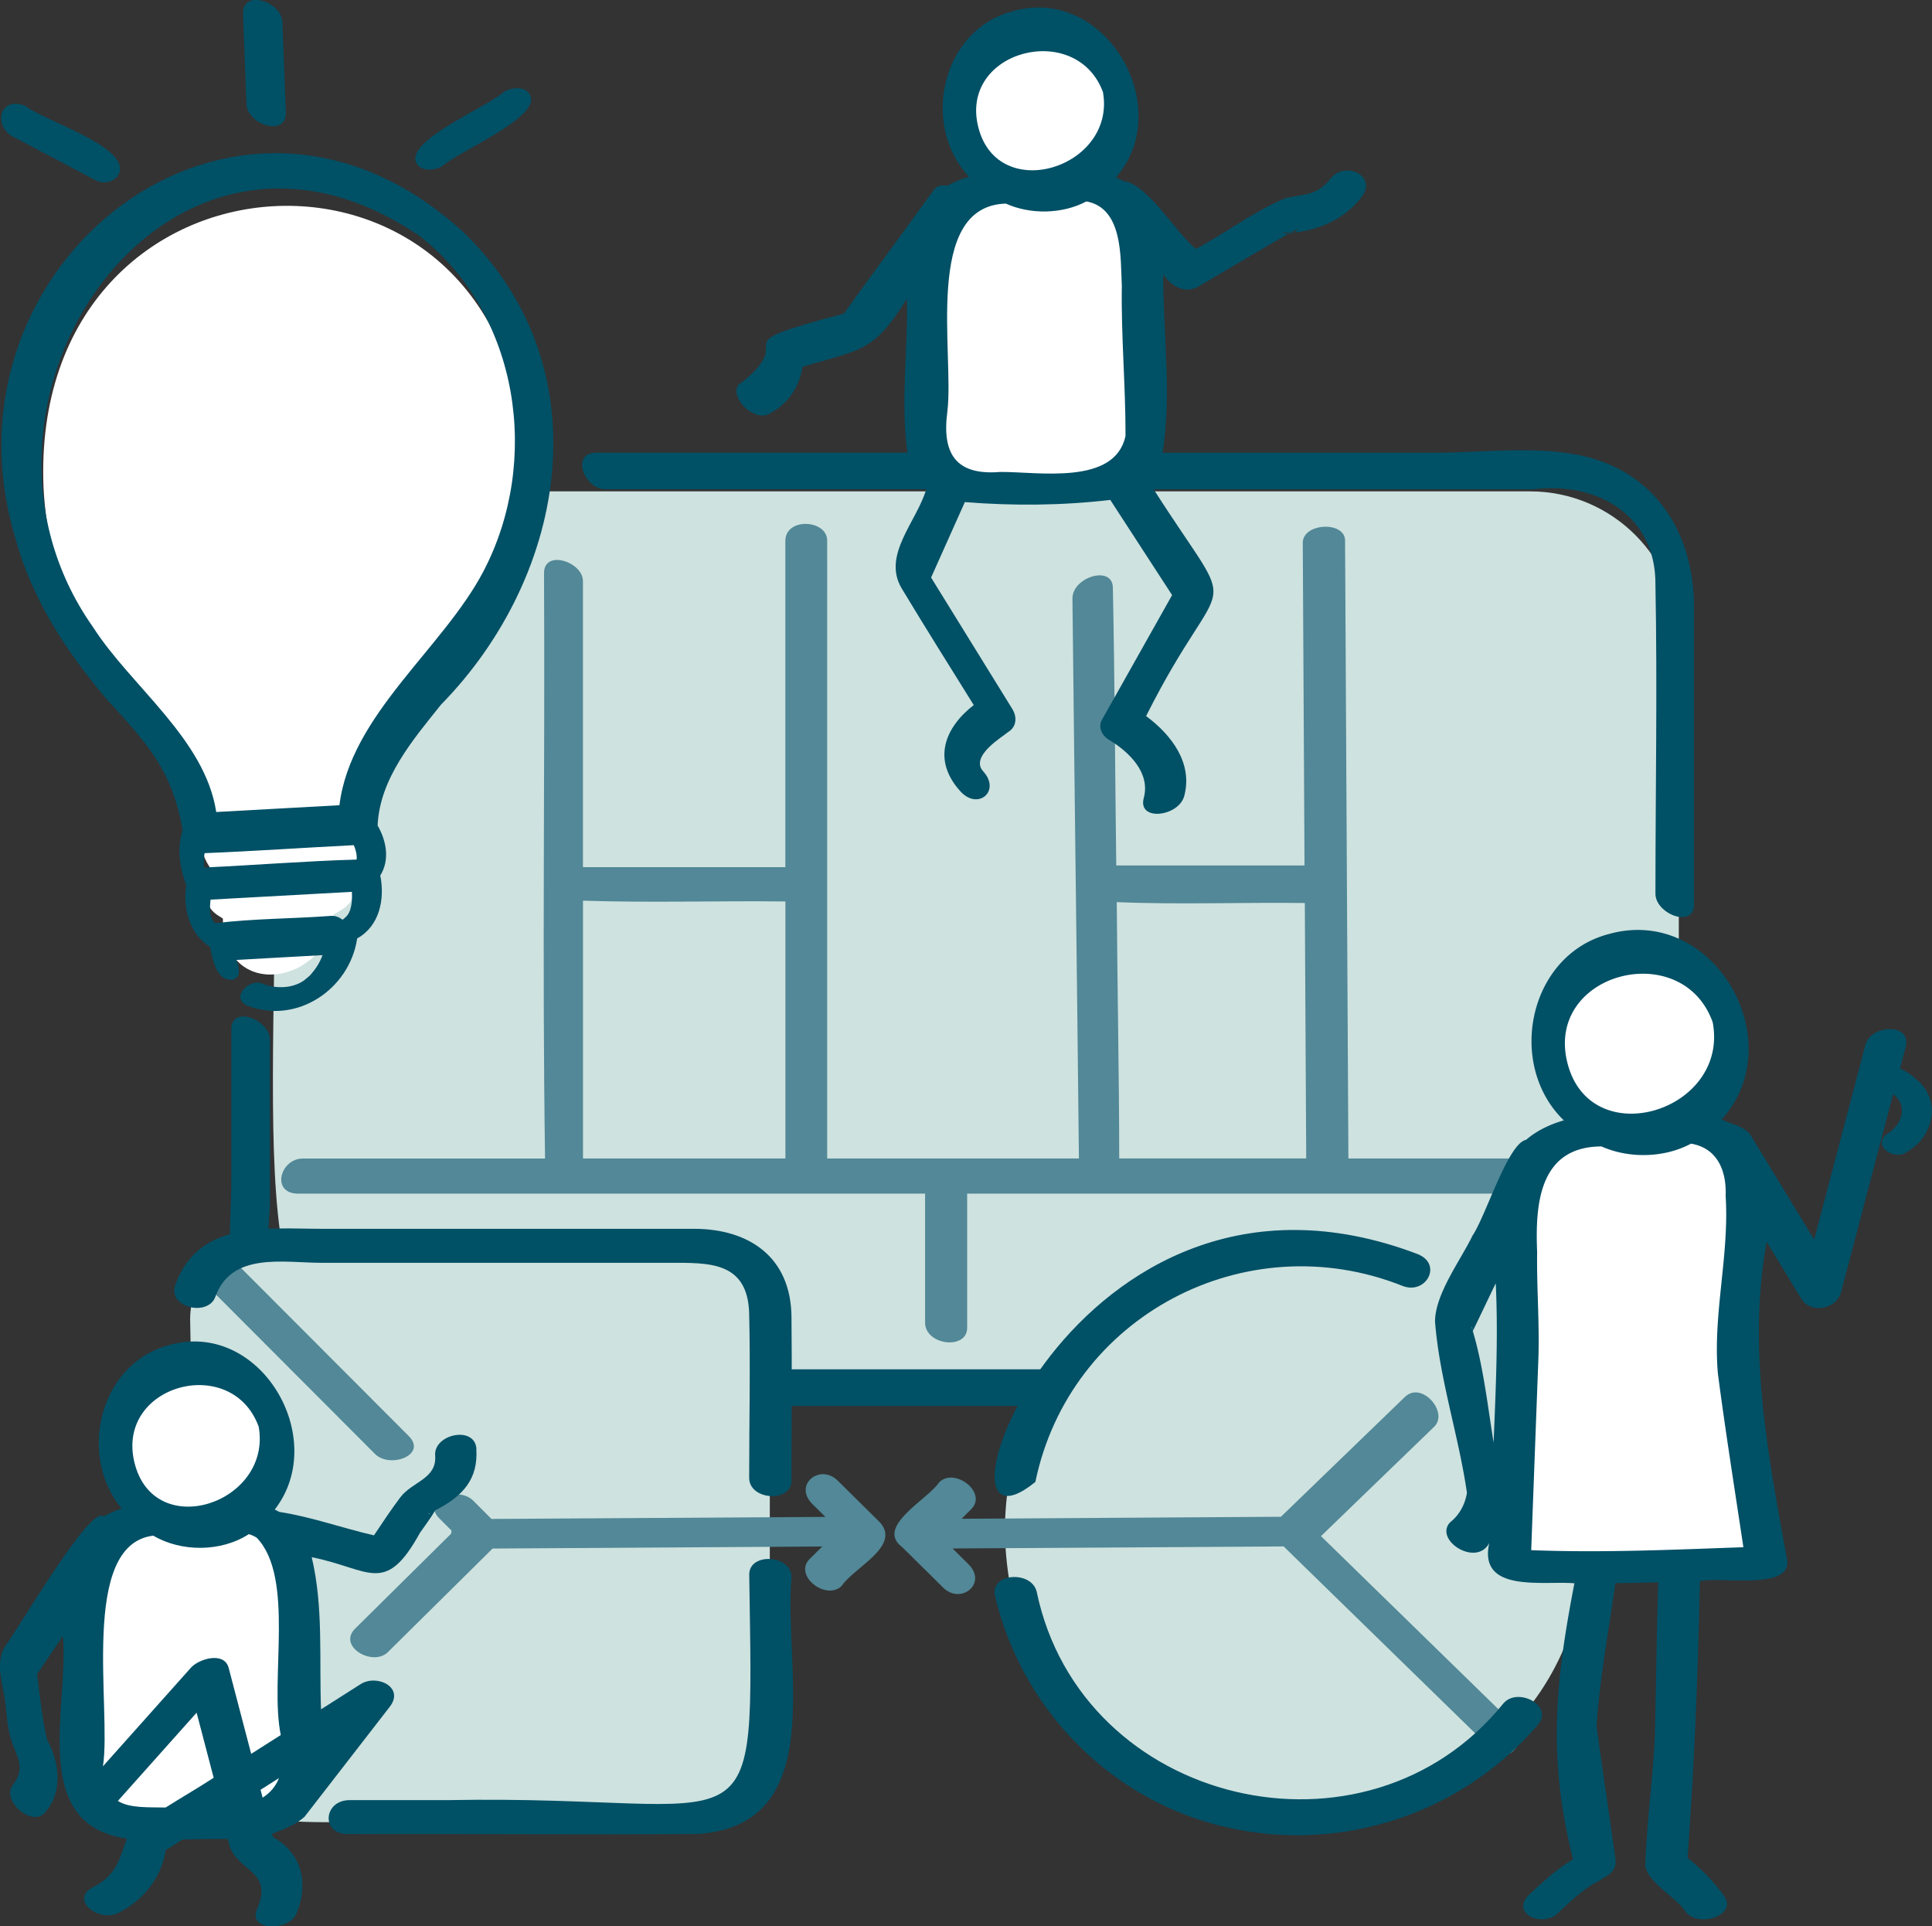 <svg id="Ebene_2" xmlns="http://www.w3.org/2000/svg" viewBox="0 0 319.26 318.3"><rect x="0" y="0" width="319.26" height="318.3" fill="#333333" stroke="none"/><defs><style>.cls-1{fill:#005066}.cls-2{fill:#fff}.cls-3{fill:#cee2df}.cls-4{fill:#528897}</style></defs><g id="Ebene_10"><path class="cls-3" d="M241.15 229.08C18.1 221.23 46.94 271.18 45.73 105.77c0-13.58 11-24.58 24.58-24.58h182.53c13.57 0 24.58 11 24.58 24.58v87.04c0 20.03-16.24 36.26-36.26 36.26z"/><path class="cls-1" d="M38.23 170.06v24.58c0 8.22-1.47 18.5 2.62 26 7.48 13.7 22.58 11.67 35.64 11.67h162.08c4.37 0 2.01-6.05-1.43-6.05H86.24c-25.51-.75-44.52 7.83-41.63-27v-27.44c0-3.33-6.38-5.81-6.38-1.76z"/><path class="cls-4" d="M263.75 191.42h-40.93c-.18-34.04-.36-68.08-.55-102.11-.02-3.26-7.01-2.92-6.99.4l.29 53.29h-31.11c-.2-15.32-.25-30.55-.56-45.87-.04-3.84-6.72-1.78-6.68 1.78.35 32.37.73 60.09 1.07 92.51h-41.6V89.33c0-3.51-6.91-3.87-6.91.04v53.91H96.33V96.01c0-3.17-6.43-5.3-6.43-1.31.17 33.68-.32 63.04.17 96.73H50.02c-3.74 0-5.3 5.8-.75 5.8h103.6v21.3c0 3.76 6.95 4.59 6.95.87v-22.17h103.17c3.74 0 5.3-5.8.75-5.8zm-167.41 0v-42.6c11.12.37 22.31 0 33.45.13v42.47H96.34zm88.61 0c-.02-14.11-.31-28.24-.41-42.36 10.31.44 20.73.01 31.08.15.07 14.07.15 28.13.23 42.2h-30.89z"/><path class="cls-2" d="M44.98 160.96h-.12.12zM57.85 134.26h-.02c.46-17.61 28.71-28.15 28.87-57.98-1.97-59.12-82.06-54.91-79.5 4.4 1.56 29.78 23.91 37.62 27.44 53.27.57 2.46-3.08 4.72 0 9.3-1.27 6.4-.02 7.18 2.19 8.52.08 13.92 17.35 10.87 18.33-.69 2.28-1.23 4.55-2.46 3.58-8.92 2.88-3.14-.89-7.91-.89-7.91z"/><path class="cls-1" d="M76.08 37.92C38.81 4.34-10.96 43.53 2.48 88.73c2.72 10.12 8.35 18.77 15.05 26.7 6.69 7.31 10.96 11.78 12.64 21.76-1 3.13-.43 6.18.61 9.1-.6 3.82.55 8.04 3.94 10.18.43 2.05.97 5.67 3.74 5.41 1.51-.42 1.01-2.21.6-3.27 4.75-.26 9.49-.52 14.24-.79-.49 1.33-1.13 2.27-2 3.27-.1.14-1.22 1.03-1.11.95-1.88 1.28-4.55 1.37-6.73.53-2.18-1.07-5.51 2.23-2.61 3.6 8.16 3.18 16.93-2.69 18.17-11.11 3.71-2.04 4.6-6.5 3.82-10.4 1.59-2.55 1.04-5.7-.44-8.25.33-7.75 5.84-14.19 10.47-19.97 21.22-21.66 26.79-56.35 3.22-78.54zM58.47 139.65c.33.78.53 1.6.47 2.38-8.39.24-16.78.92-25.17 1.31-.14-.78-.1-1.59.04-2.37 8.22-.33 16.44-.91 24.67-1.32zm-.68 10.87c-.26.7-.64 1.03-1.17 1.45-.57-.42-1.21-.68-1.88-.64-6.36.48-12.85.44-19.16 1.21-1.08-.94-.92-2.58-.79-3.89l23.36-1.29c.05 1.07.02 2.15-.35 3.16zm-22.67 1.52c.04.06.03.05 0 0zm44.79-57.68c-6.7 12.82-21.98 23.71-23.82 38.69-6.79.37-13.57.75-20.36 1.12-1.84-12.07-14.07-20.74-20.33-30.51C-10.74 66.7 27.47 10.2 69.46 39.09c16.42 12.96 19.9 37.18 10.45 55.27zM40.16 2.29c.19 4.96.37 9.93.56 14.89.13 3.47 6.67 5.5 6.51 1.38-.19-4.96-.37-9.93-.56-14.89C46.54.2 40-1.83 40.16 2.29zM83.29 15.17c-2.69 2.48-16.56 8.15-14.45 11.81.79 1.46 3.1 1.19 4.27.46 2.69-2.48 16.56-8.15 14.45-11.81-.79-1.46-3.1-1.19-4.27-.46z"/><path class="cls-1" d="m2.65 22.84 13.17 6.96c1.39.73 3.43.23 3.92-1.34 1.31-4.34-12.37-8.47-15.61-10.99-4.48-1.69-5.36 3.81-1.49 5.37z"/><g><path class="cls-3" d="M262.42 252.75c-1.07 62.66-95.32 62.65-96.38 0 1.07-62.66 95.32-62.65 96.38 0zM115.1 300.58c-102.84-2.86-81.46 21.08-83.68-82.65 0-6.68 5.42-12.1 12.1-12.1h71.59c6.68 0 12.1 5.42 12.1 12.1v70.55c0 6.68-5.42 12.1-12.1 12.1z"/><path class="cls-4" d="m67.55 237.29-29.19-29.25c-2.5-2.5-8.68-.15-5.59 2.94l29.19 29.25c2.5 2.5 8.68.15 5.59-2.94zM145.17 251.31c-2.25-2.22-4.49-4.44-6.74-6.66-2.93-2.9-7.4.69-4.17 3.88.71.7 1.42 1.41 2.13 2.11-18.39.11-36.78.23-55.18.34-1-1.01-2.01-2.01-3.01-3.02-2.5-2.5-8.68-.15-5.59 2.94.67.67 1.34 1.35 2.02 2.02-.05.16-.08.33-.09.5-5.29 5.23-10.58 10.46-15.86 15.69-2.95 2.92 2.92 6.34 5.42 3.87 5.77-5.7 11.53-11.41 17.3-17.11 18.16-.11 36.32-.23 54.48-.34l-2.07 2.05c-2.78 2.75 2.73 6.98 5.27 4.47 2.06-3.12 10.18-6.69 6.1-10.75z"/><path class="cls-4" d="M249.78 284.54c-10.5-10.24-20.99-20.48-31.49-30.72l18.7-18.07c2.46-2.37-2.05-7.61-4.82-4.94l-20.5 19.81-52.77.33c.53-.52 1.06-1.05 1.58-1.57 2.78-2.75-2.73-6.98-5.27-4.47-1.86 2.85-10.69 7.35-6.1 10.75 2.25 2.22 4.49 4.44 6.74 6.66 2.93 2.9 7.4-.69 4.17-3.88l-2.61-2.58 54.71-.34c11.41 11.13 22.81 22.26 34.22 33.38 3.27 3.19 6.33-1.53 3.43-4.36z"/><path class="cls-1" d="M35.59 214.26c2.68-7.46 11.3-5.6 17.62-5.6h57.33c6.5 0 13.05-.33 13.26 8.43s0 18.07 0 27.1c0 3.72 6.99 4.15 6.99.45 0-9.03.1-18.07 0-27.1-.11-9.79-6.96-14.5-16.12-14.5H53.21c-9.15 0-20.4-1.46-24.26 9.29-1.33 3.7 5.43 5.31 6.64 1.93zM123.81 260.16c.69 48.26 2.36 36.3-49.76 37.28H57.79c-4.35 0-4.79 5.61-.36 5.61 19.33-.08 38.68.14 58.01-.02 21.68-1.59 14.01-27.72 15.36-42.42 0-3.72-6.99-4.15-6.99-.45zM248.44 281.45c-22.64 28.08-69.76 16.97-77.13-18.45-.84-3.54-7.79-3.13-6.88.73 4.26 18.08 18.14 32.77 36.15 37.67 19.51 5.31 40.37-1.05 53.53-16.38 2.74-3.19-3.31-6.32-5.67-3.57zM171.09 244.87c5.68-27.43 34.75-42.71 60.67-32.4 3.86 1.54 6.72-3.58 2.49-5.26-57.45-21.81-83.18 53.92-63.16 37.66z"/></g><g><path class="cls-2" d="M165.42 31.02c-4.38.99-3.64-.9-9.09 3.96-4.97 8.13-2.55 27.26-3.32 37.06.78 13.31 18.32 7.42 27.26 8.29 5.54-.18 9.79-4.96 9.31-10.48-2.26-9.21 3.63-38.34-8.89-38.94"/><path class="cls-2" d="M184.98 14.75c4.18 17.19-21.27 23.84-26.04 6.8-4.18-17.19 21.27-23.84 26.04-6.8z"/><path class="cls-1" d="m213.25 38.45-.32.16c.33 0 .68-.06.95-.2-.21.02-.42.04-.63.04z"/></g><g><path class="cls-2" d="M25.98 250.87c-4.36 1-3.65-.9-9.06 4.03-4.96 8.27-2.54 27.71-3.31 37.66.73 13.46 18.2 7.57 27.19 8.43 5.52-.18 9.76-5.04 9.29-10.65-2.26-9.29 3.65-38.92-8.87-39.57"/><path class="cls-2" d="M45.48 235.3c4.19 17.36-21.15 24.3-25.97 6.91-4.19-17.36 21.15-24.3 25.97-6.91z"/><path class="cls-1" d="M78.73 239.37c-.3-3.87-7.09-2.4-6.82 1.13.3 3.87-3.77 4.29-5.75 6.9-1.53 2.03-2.94 4.16-4.36 6.29-5.22-1.19-10.37-3.07-15.64-3.87-.25-.14-.5-.27-.76-.39 9.17-11.81-2.5-31.6-17.63-27.13-11.39 3.12-14.94 18.26-7.66 26.97-1.06.33-2.06.75-3.01 1.32-2.07-2.16-14.19 18.78-16.22 21.36-1.66 2.73-.58 5.56-.11 8.66.32 2.12.39 4.55 1 6.62.84 2.83 2.64 4.76.37 7.68-2.05 2.63 3.3 7.14 5.34 4.53 2.98-3.36 2.32-8.39.32-11.94-.86-3.51-1.19-7.25-1.67-10.87l4.26-6.3c1.08 11.47-5.79 31.16 10.58 33.47-1.15 3.03-1.61 6.03-5.54 7.99-4.05 2.05.86 5.94 4.17 4.27 4.17-2.11 7.08-5.84 7.79-10.35.92-.59 1.85-1.18 2.77-1.76 2.53-.08 4.96-.11 7.52-.08.71 5.54 7.79 4.73 4.78 11.6-1.54 3.63 5.28 3.67 6.51.76 2.16-5.1.83-10.12-3.87-12.7-.04-.17-.09-.34-.14-.52 2.09-.84 3.78-1.42 5.35-2.8 4.7-6.07 9.4-12.13 14.1-18.2 2.5-3.22-2.13-5.44-4.81-3.74-2.18 1.39-4.36 2.78-6.55 4.17-.32-8.37.42-16.93-1.54-25.14 9.59 1.89 12.09 6.48 17.88-4.01.84-1.22 1.78-2.45 2.53-3.73 4.62-2.35 7.13-5.2 6.79-10.19zm-35.98-3.63c2.24 12.66-17.33 19.17-20.54 5.89-3.1-12.85 16.11-18.04 20.54-5.89zm-10.26 47.25 2.82 10.76c-2.6 1.68-5.29 3.25-7.94 4.91-2.7-.07-5.94.16-7.89-1.09 4.34-4.86 8.67-9.72 13.01-14.58zm10.57 12.74c1.01-.64 2.02-1.29 3.04-1.93-.56 1.43-1.5 2.47-2.7 3.23-.11-.43-.23-.86-.34-1.29zm-1.55-5.93-3.72-14.2c-.73-2.78-4.93-1.51-6.23-.05-4.85 5.43-9.7 10.87-14.55 16.3 1.47-9.36-3.96-36.64 8.32-38.11 4.58 2.71 11.17 2.74 15.79-.25.48.14.92.34 1.31.6 6.35 6.62 2.07 23.53 3.97 32.59-1.63 1.04-3.26 2.08-4.9 3.12zm29.29-39.66s.12-.03.31-.12c-.17.15-.29.22-.31.12z"/></g><g><path class="cls-2" d="M263.63 186.85c-17.64 0-12.33 22.25-12.8 35l-1.36 36.33c3.54 1.77 42.47 0 42.47 0l-4.87-33.13c-.84-9.76 7.71-37.42-6.17-38.32"/><path class="cls-2" d="M285.74 168.45c4.73 19.44-24.06 26.96-29.44 7.69-4.73-19.44 24.06-26.96 29.44-7.69z"/><path class="cls-1" d="M316.64 178.34a8.194 8.194 0 0 0-2.67-1.77c.31-1.19.63-2.39.94-3.58 1.05-4-5.76-3.74-6.65-.36-2.82 10.73-5.65 21.46-8.47 32.19-3.51-5.77-7.02-11.54-10.54-17.31-1.13-1.49-3.12-1.71-4.74-2.53 11.64-12.95-1.32-35.53-18.67-30.64-13.28 3.47-16.94 21.57-7.42 30.78-2.4.7-4.52 1.74-6.24 3.22-2.98.55-6.69 12.68-8.85 15.83-1.93 4.01-6.22 9.69-6.19 14.23.73 9.42 3.92 18.89 5.27 28.26-.31 1.91-1.21 3.63-2.79 4.89-2.7 2.9 4.34 7.46 6.48 3.4-1.86 8.32 8.94 6.22 14.07 6.66-3.21 16.64-4.42 28.86-.23 45.61-2.63 1.58-4.96 3.7-7.16 5.75-3.35 3.12 2.02 5.61 4.6 3.2 1.77-1.65 3.57-3.36 5.6-4.7.41-.27 2.83-1.45 1.32-.88 1.52-.58 2.92-1.59 2.66-3.39-1.03-7.31-2.12-14.63-3.13-21.94.45-7.33 2.03-15.98 3.11-23.67 2.37-.03 4.73-.07 7.09-.14-.29 8.42-.35 16.87-.56 25.3-.33 7.11-1.35 14.43-1.6 21.54.56 2.91 4.93 5.05 6.61 7.49 2 2.89 8.65.73 6.48-2.41-1.71-2.47-3.78-4.53-6.09-6.4 1.11-15.27 1.72-30.39 2.04-45.71 3.3-.78 14.82 1.53 14.45-3.3-3.19-17.56-6.62-34.87-3.43-52.77l5.73 9.41c1.54 2.53 5.81 1.78 6.58-1.11 2.87-10.9 5.73-21.79 8.6-32.69 2.58 1.93 1.38 5.21-1.09 6.6-2.46 2.05 1.51 4.49 3.42 2.89 4.45-2.53 5.7-8.63 1.45-11.97zm-33.62-9.43c2.79 14.74-20.27 21.8-24.02 6.66-3.69-14.87 19-20.73 24.02-6.66zm-39.7 50.84c-.26-.93-.02-.47 0 0zm.06.2v-.02c1.28-2.63 2.51-5.26 3.79-7.89.42 8.78 0 17.54-.35 26.32-1-6.12-1.69-12.55-3.44-18.41zm41.78-22.33c.63 9.79-2.15 19.59-1.28 29.34 1.25 9.58 2.78 19.13 4.21 28.69-11.77.42-23.24.94-35.06.49.39-10.48.78-20.95 1.18-31.43.22-5.94-.29-11.88-.2-17.83-.33-7.91.33-17.42 10.63-17.45 4.48 2 10.32 1.94 14.8-.46 4.37.74 5.89 4.49 5.72 8.65z"/></g><path class="cls-1" d="M264.65 76.24c-8.18-3.01-18.79-1.44-27.3-1.44h-45.24c1.55-9.38.09-19.83.11-29.45 1.45 2.11 3.83 3.38 6.17 1.78 4.86-2.83 9.65-5.74 14.55-8.52-.81.01-1.44-.27-.21-.17.52.17 1.59-.53 1.62-.7-.03.33-.21.53-.47.67 4.34-.44 8.37-2.32 11.07-5.78 2.81-3.57-2.69-6.14-5.05-3.14-2.27 2.89-4.4 2.53-7.47 3.25-5.2 2.15-9.83 5.74-14.82 8.39-3.34-2.73-8.04-10.8-11.94-11.2-.4-.22-.81-.43-1.26-.61 10.08-11.6-1.82-31.98-17.17-27.43-11.7 3.11-15.11 18.84-7.11 27.33-1.27.35-2.47.81-3.59 1.48-.87-.2-1.71-.04-2.26.72-4.9 6.82-9.96 13.58-14.83 20.4-21.47 5.68-7.13 3.5-16.69 11.22-3.16 1.59 1.45 6.8 4.29 5.37 3.12-1.57 5.06-4.42 5.56-7.78 9.57-2.94 11.64-2.23 17.24-11.25.23 8.42-1.09 17.09.11 25.41H98.57c-4.37 0-2.01 6.05 1.43 6.05h53.06c-1.55 5.34-7.37 10.9-4.04 16.41 3.89 6.46 7.91 12.85 11.89 19.25-4.7 3.64-6.99 8.99-2.2 14.26 2.91 3.2 6.71-.07 3.77-3.3-2.33-2.54 3.44-5.87 4.07-6.48 1.43-.84 1.58-2.47.71-3.87-4.47-7.23-8.94-14.46-13.4-21.68 1.86-4.16 3.72-8.32 5.58-12.47 7.91.64 16.15.58 24.03-.36 3.41 5.24 6.81 10.48 10.22 15.73-3.86 6.87-7.73 13.73-11.59 20.6-.7 1.24.04 2.65 1.13 3.29 3.34 2 6.9 5.45 5.78 9.62-1.07 3.96 5.76 3.1 6.68-.3 1.46-5.42-2.08-10.1-6.3-13.22 13.14-26.14 15.96-14.43 1.25-37.47h62.68c10.61-1.32 20.36 4.29 20.24 15.83.33 16.99 0 34.01 0 51 0 3.33 6.38 5.81 6.38 1.76v-49.05c0-10.61-4.77-20.29-15.28-24.16zm-82.39-61.03c2.23 12.5-17.4 18.7-20.61 5.76-3.15-12.68 16.21-17.63 20.61-5.76zm-25.71 52.78c1.17-9.53-4.04-33.95 9.66-34.35 4.02 1.81 9.27 1.78 13.32-.36 6.12 1.13 5.61 9.4 5.85 13.95-.13 8.25.63 16.61.61 24.79-1.74 8.24-14.44 5.92-20.68 5.96-7.28.61-9.7-2.91-8.76-9.99z"/></g></svg>